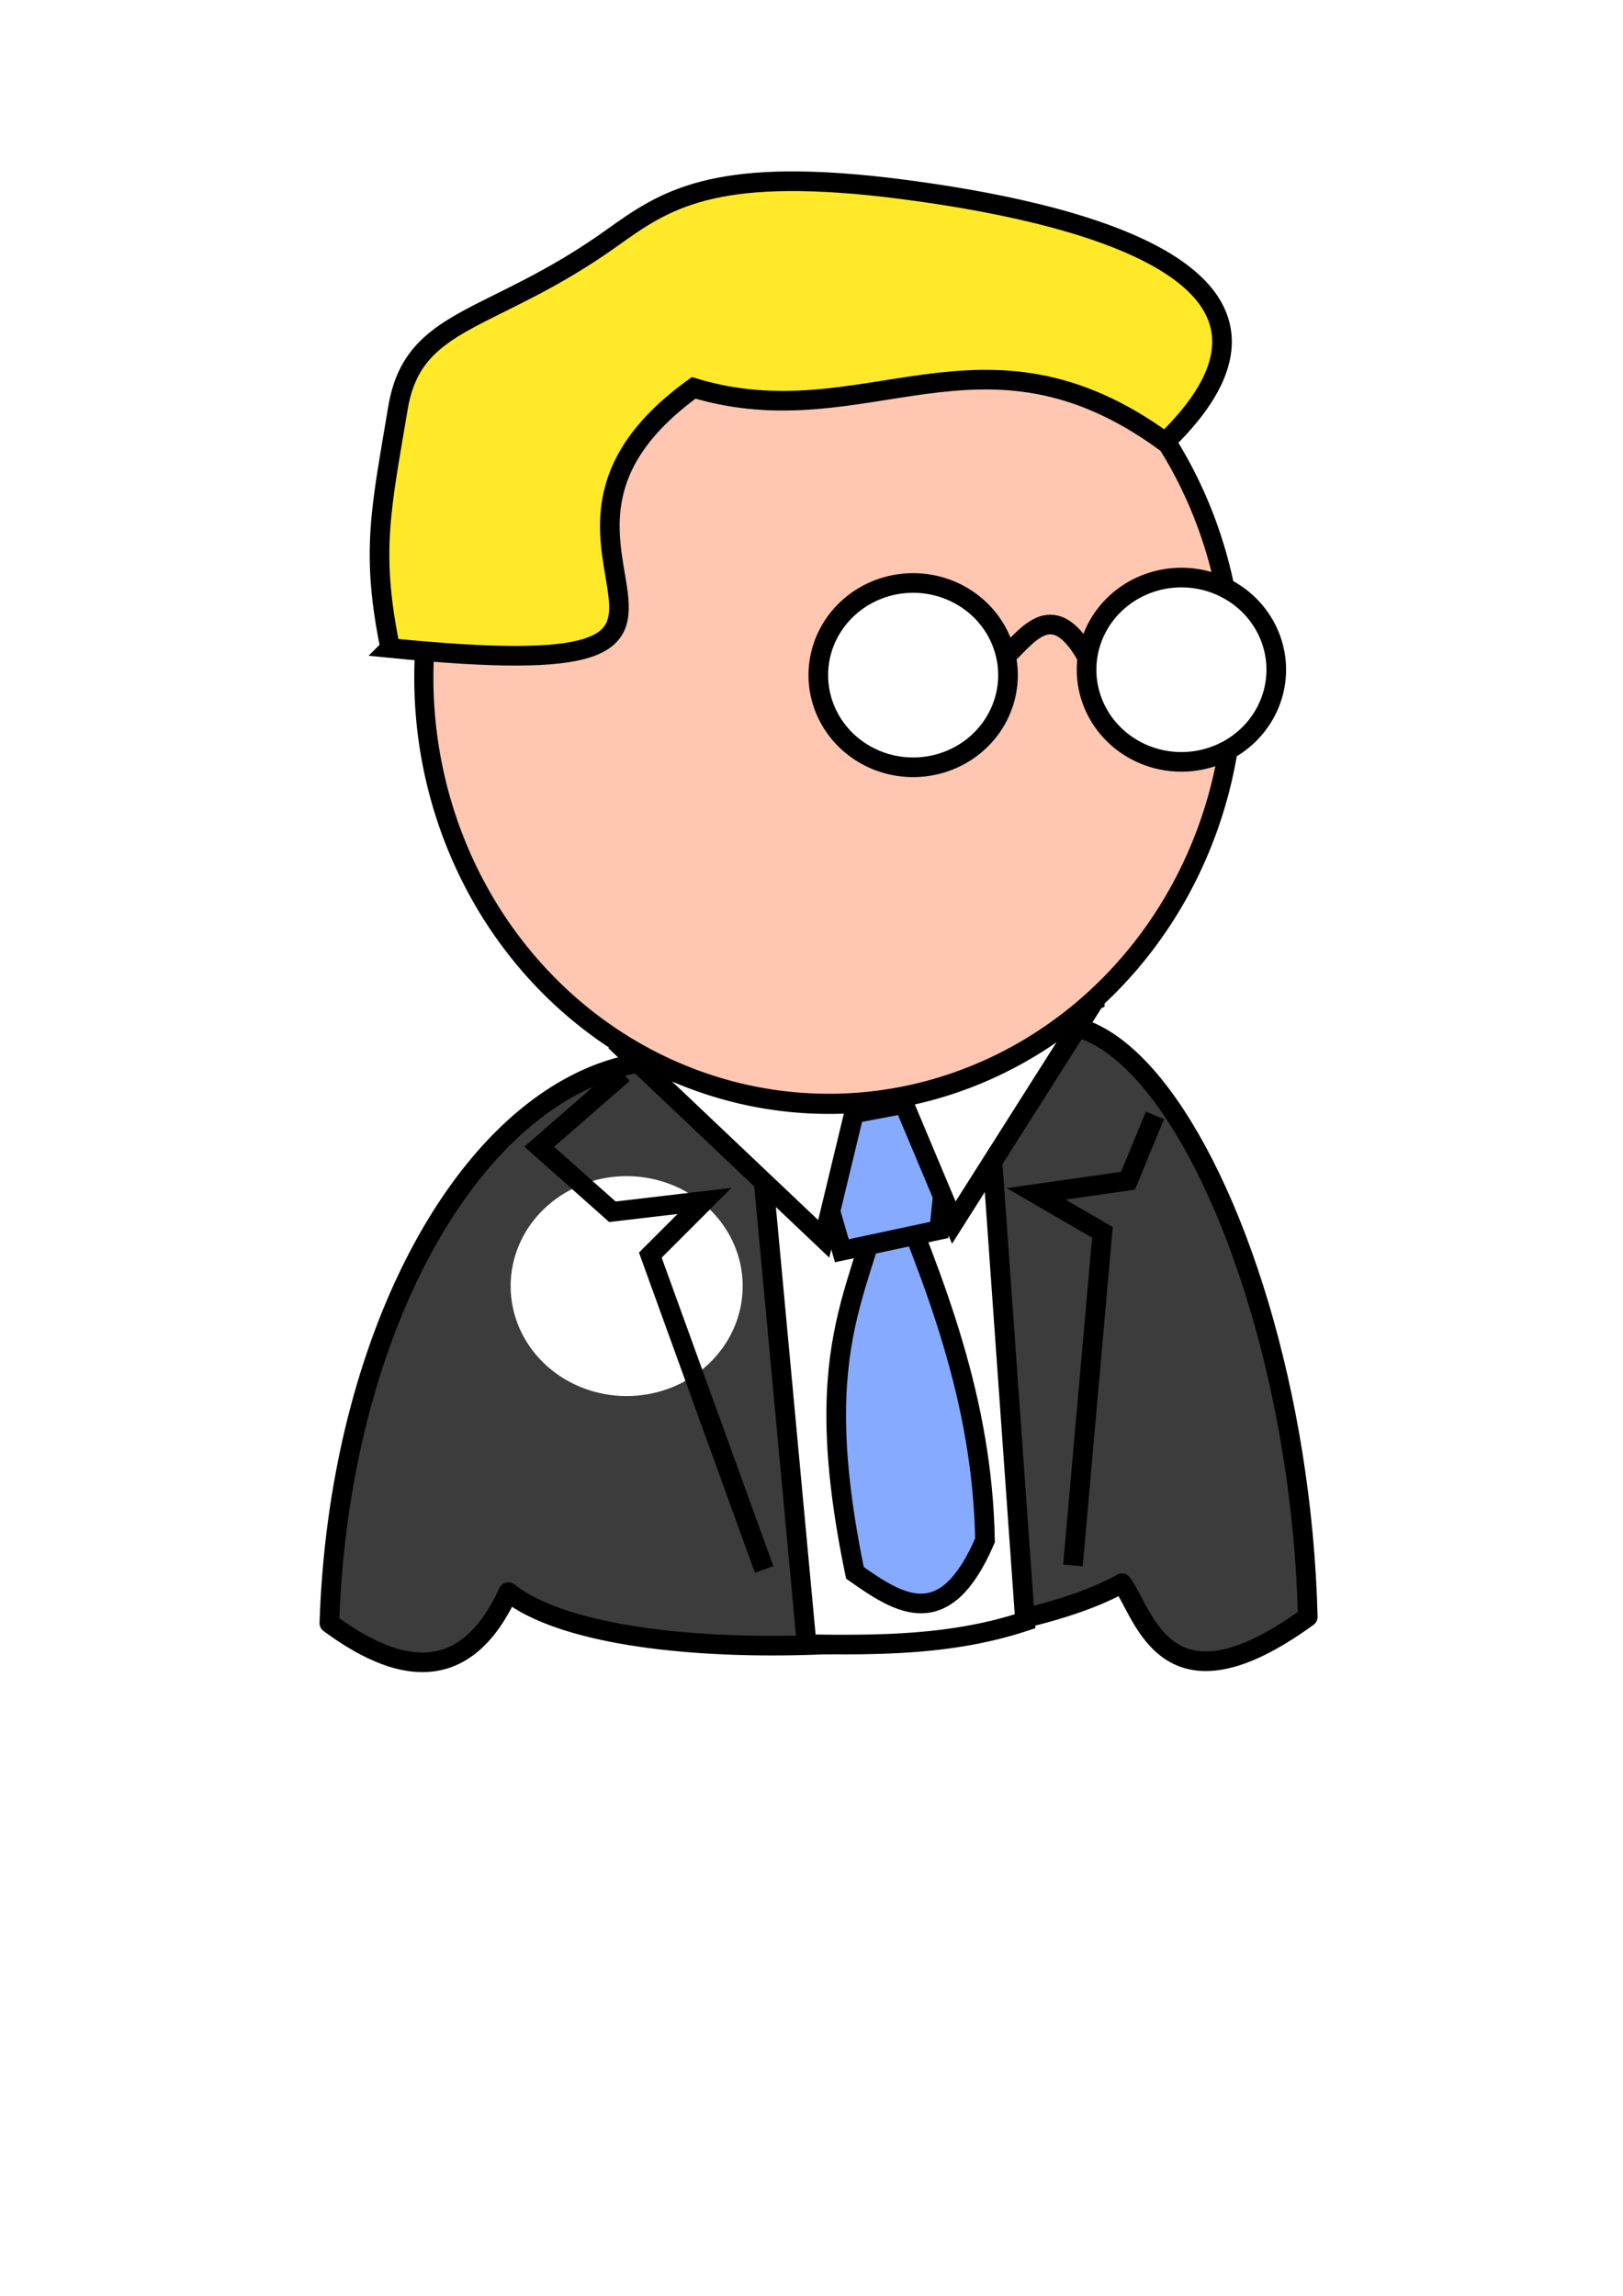 <?xml version="1.0" encoding="UTF-8"?>
<svg version="1.1" viewBox="0 0 744.09 1052.4" xmlns="http://www.w3.org/2000/svg">
<defs>
<filter id="a" x="-1.075" y="-1.075" width="3.151" height="3.151">
<feGaussianBlur stdDeviation="19.682"/>
</filter>
</defs>
<path d="m420.85 559.53c-122.52-168.87-263.11-21.82-269.85 184.47 30.426 22.479 61.762 30.002 82.034-14.203 47.661 37.78 224.08 28.374 281.35-4.089 10.558 14.623 20.058 62.774 85.186 15.435-5.06-203.42-124.44-386.98-178.72-181.61z" fill="#3c3c3c" stroke="#000" stroke-linecap="round" stroke-linejoin="round" stroke-width="9"/>
<path transform="matrix(2.422 0 0 2.295 -429.68 -803.54)" d="m317.99 607a21.961 21.961 0 1 1-43.922 0 21.961 21.961 0 1 1 43.922 0z" fill="#fff" filter="url(#a)"/>
<path d="m347.86 517.4 105.41-9.663 16.69 235.42c-33.38 11.01-66.76 10.99-100.14 10.54l-21.96-236.3z" fill="#fff" stroke="#000" stroke-width="9"/>
<path d="m406.87 534.64c-8.495 56.004-37.854 75.842-14.908 186.34 20.656 14.516 41.265 27.849 59.63-14.907-1.186-64.769-22.961-118.1-44.722-171.44z" fill="#85aaff" stroke="#000" stroke-width="9"/>
<path d="m385.96 573.32-17.084-58.676 68.008-12.858-6.251 61.999-44.672 9.535z" fill="#85aaff" stroke="#000" stroke-width="9"/>
<path d="m285.73 492.09-38.511 33.542 33.542 29.815 42.238-4.969-24.846 24.846 52.176 144.11" fill="none" stroke="#000" stroke-width="9"/>
<path d="m282 477.18 95.656 90.687 17.392-72.053-113.05-18.634z" fill="#fff" stroke="#000" stroke-width="9"/>
<path d="m529.5 511.27-12.361 29.959-42.101 6.018 30.382 17.651-13.517 152.66" fill="none" stroke="#000" stroke-width="9"/>
<path d="m501.89 458.55-64.6 101.86-26.09-62.11 90.69-39.75z" fill="#fff" stroke="#000" stroke-width="9"/>
<path transform="matrix(1 0 0 1.052 -59.97 9.054)" d="m625.71 286.65a185.71 185.71 0 1 1-371.43 0 185.71 185.71 0 1 1 371.43 0z" fill="#ffc6b1" fill-rule="evenodd" stroke="#000" stroke-width="8.775"/>
<path d="m178.89 297.05c196.29 19.534 35.994-44.845 139.14-119.26 78.948 23.875 131.94-36.662 216.16 24.846 84.822-82.178-58.626-108.49-127.98-116.79-79.53-9.178-101.52 5.921-125.58 23.155-55.231 39.553-91.125 35.679-98.185 78.046-7.712 46.279-12.608 65.863-3.552 110z" fill="#ffe929" stroke="#000" stroke-width="9"/>
<path d="m459.65 302.02c10.214-8.285 22.091-30.195 38.511-1.242" fill="none" stroke="#000" stroke-width="9"/>
<path d="m462.13 309.47a43.48 42.238 0 1 1-86.96 0 43.48 42.238 0 1 1 86.96 0z" fill="#fff" stroke="#000" stroke-linecap="round" stroke-linejoin="round" stroke-width="9"/>
<path transform="translate(122.99 -2.485)" d="m462.13 309.47a43.48 42.238 0 1 1-86.96 0 43.48 42.238 0 1 1 86.96 0z" fill="#fff" stroke="#000" stroke-linecap="round" stroke-linejoin="round" stroke-width="9"/>
</svg>
